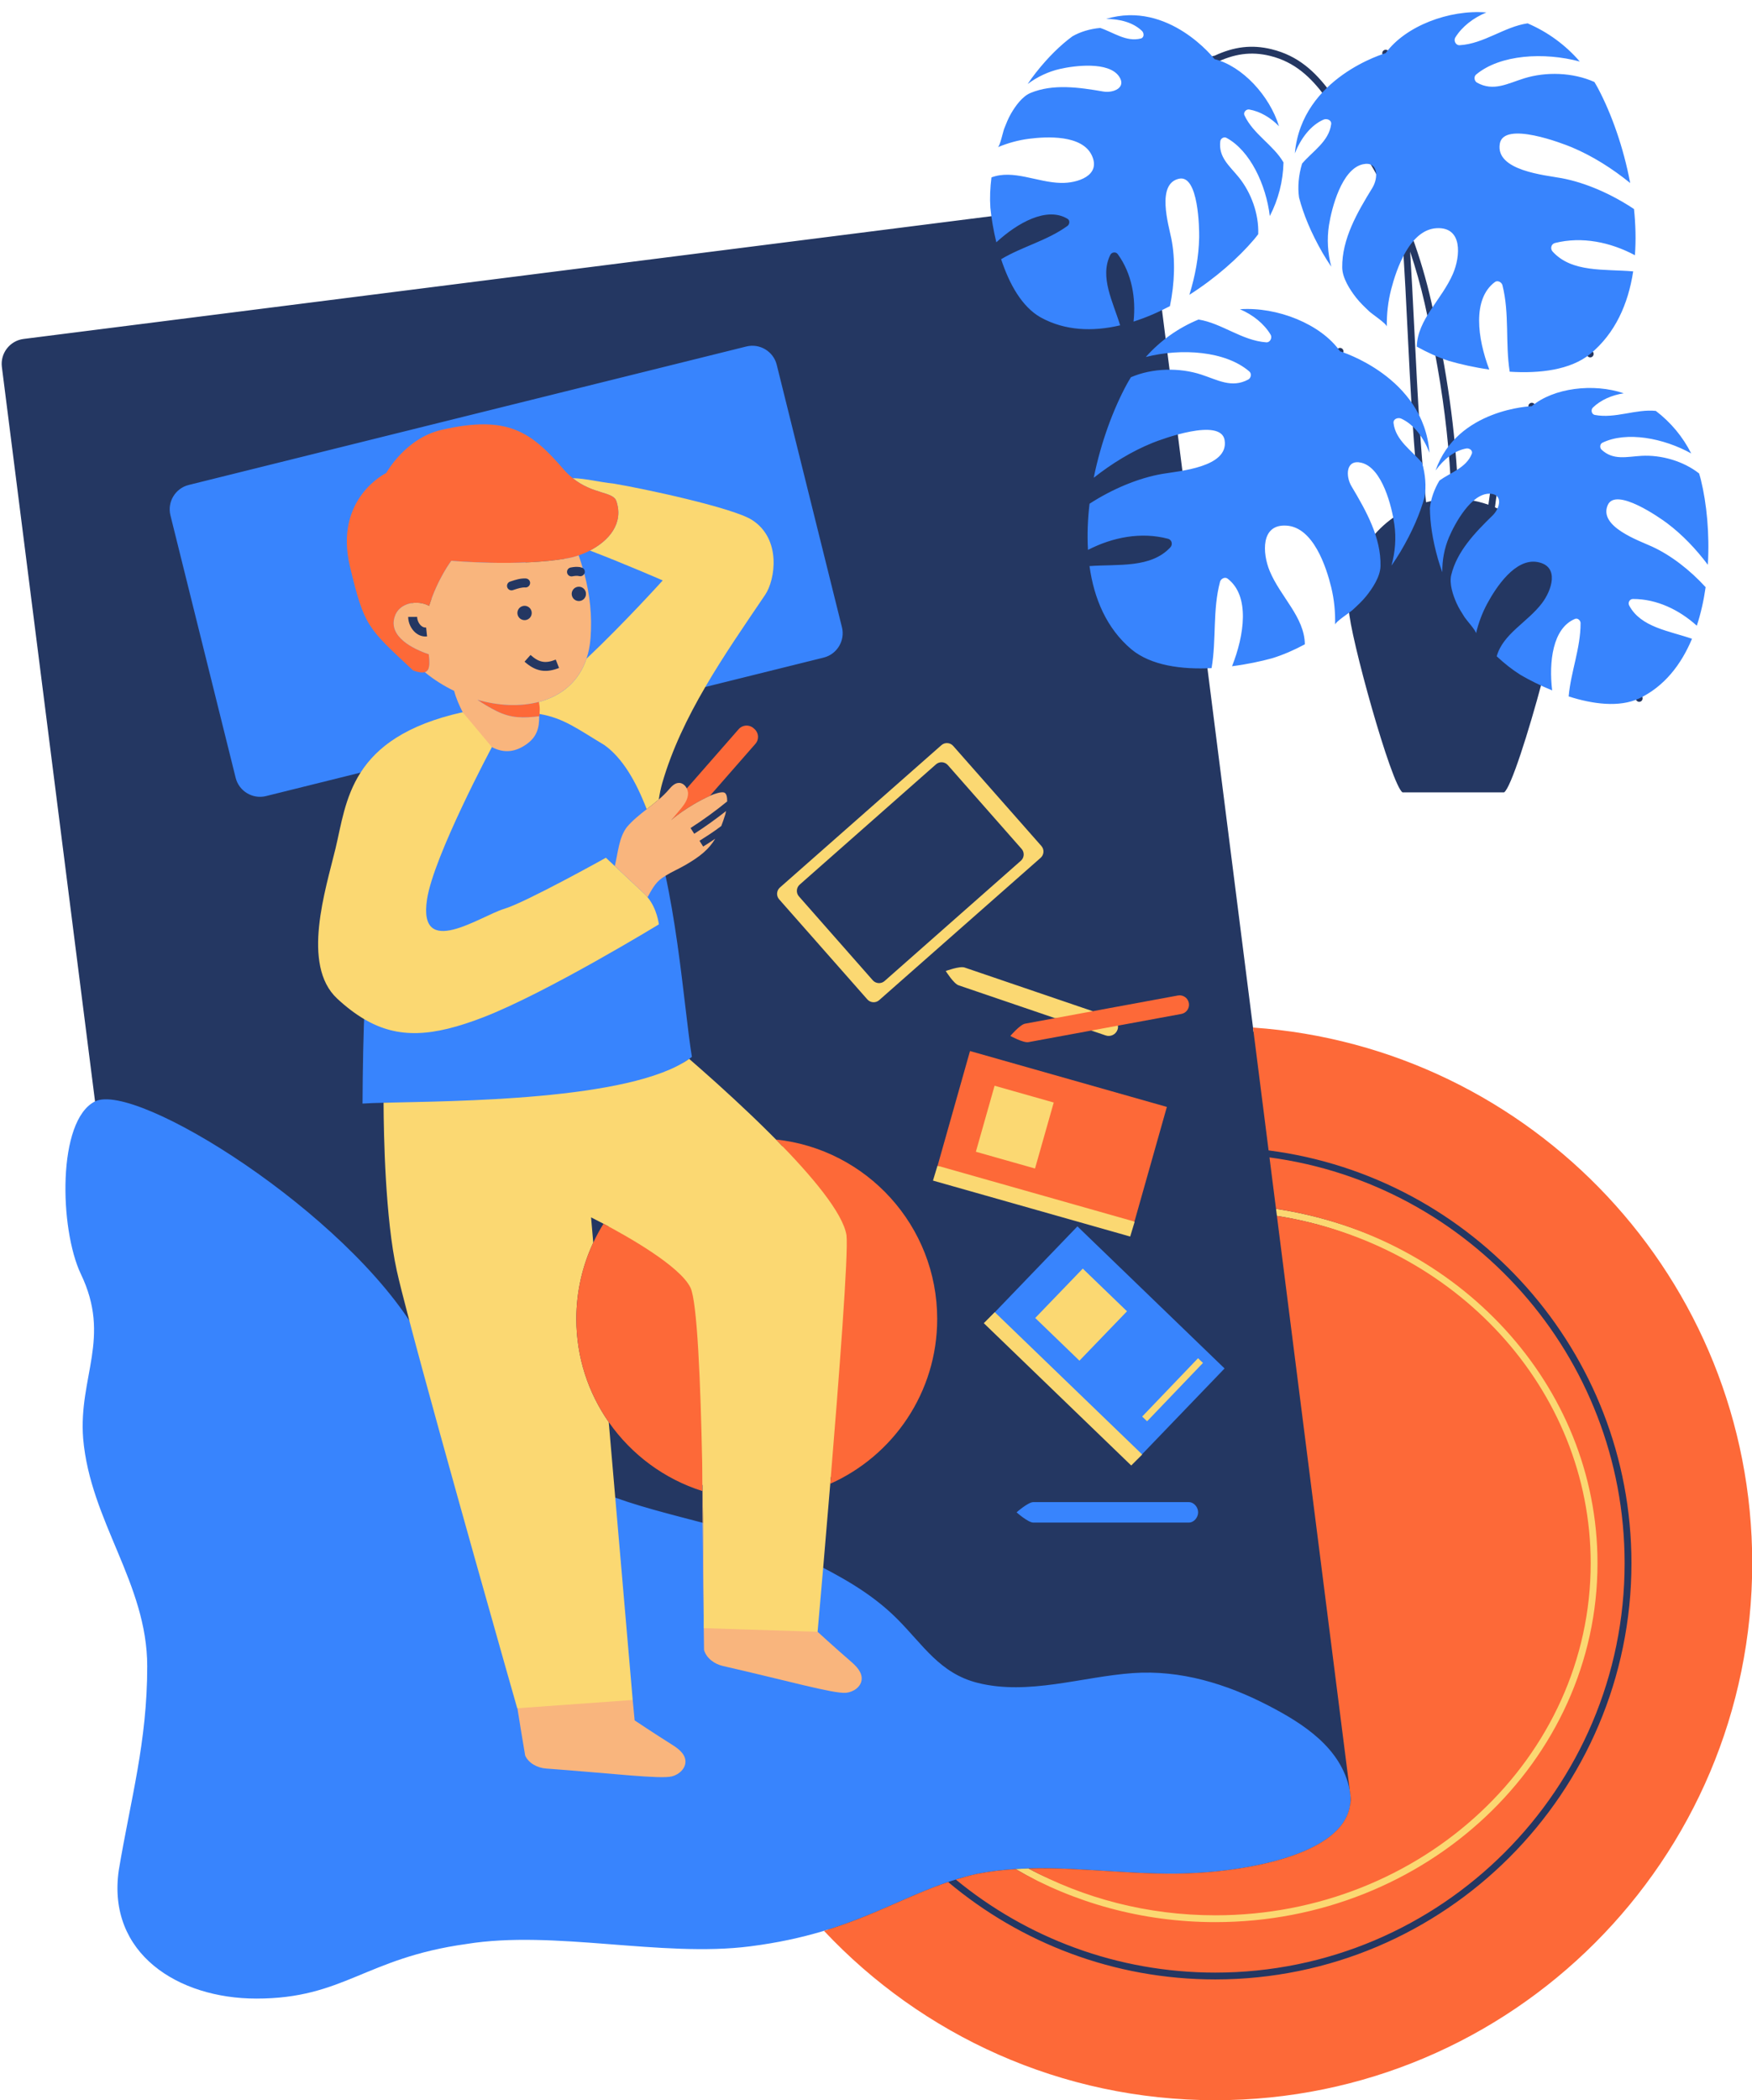 <?xml version="1.0" encoding="UTF-8"?><svg xmlns="http://www.w3.org/2000/svg" xmlns:xlink="http://www.w3.org/1999/xlink" height="502.9" preserveAspectRatio="xMidYMid meet" version="1.0" viewBox="-0.4 -2.9 419.6 502.9" width="419.6" zoomAndPan="magnify"><g id="change1_1"><path d="M383.796,284.212c-22.07-23.556-51.886-37.772-83.973-40.048l-11.171-88.044 c0.139-0.004,0.242-0.008,0.257-0.008c0.397-2.673,0.495-5.432,0.59-8.108c0.137-3.9,0.279-7.932,1.331-11.868 c0.254-0.958,1.198-1.68,2.197-1.68c0.43,0,0.837,0.136,1.177,0.395c6.438,4.899,3.728,15.565,1.985,20.554 c3.322-0.508,6.043-1.163,7.809-1.648c2.301-0.711,4.681-1.708,7.083-2.968c-0.253-3.527-2.287-6.59-4.434-9.823 c-1.419-2.136-2.886-4.345-3.896-6.792c-1.296-3.134-1.832-7.448-0.111-10.021c0.675-1.011,2.016-2.215,4.566-2.215 c0.211,0,0.428,0.008,0.653,0.025c6.88,0.512,10.186,9.97,11.544,15.563c0.534,2.206,0.846,4.478,0.932,6.779 c0.4-0.307,0.874-0.657,1.431-1.061l0.906-0.662c0.006,0.133,0.005,0.269,0.013,0.401c-0.016-0.001-0.03-0.001-0.046-0.002 c0.185,6.132,10.201,42.228,12.871,43.862h24.301c1.617-0.99,5.929-14.621,9.119-26.58l0.159,0.074 c0.386,0.179,0.748,0.344,1.095,0.499c-0.107-1.516-0.151-3.524,0.054-5.631c0.515-2.066,0.972-4.001,1.348-5.72 c0.954-2.236,2.473-4.138,4.853-5.12c0.219-0.09,0.449-0.136,0.684-0.136c1.074,0,2.02,0.967,2.023,2.071 c0.008,3.505-0.76,6.88-1.503,10.144c-0.499,2.192-1.013,4.451-1.273,6.703c3.337,1.004,6.391,1.513,9.086,1.513 c2.112,0,4.003-0.318,5.618-0.945l0.138-0.053c0.06,0.29,0.116,0.57,0.164,0.826c0.074,0.393,0.416,0.667,0.802,0.667 c0.053,0,0.101-0.005,0.151-0.013c0.443-0.084,0.736-0.512,0.652-0.954c-0.073-0.394-0.161-0.826-0.261-1.294 c4.581-2.479,8.199-6.584,10.757-12.236c-0.805-0.255-1.629-0.497-2.435-0.732c-4.78-1.4-9.723-2.848-12.128-7.353 c-0.346-0.647-0.327-1.439,0.049-2.067c0.368-0.615,1.018-0.982,1.749-0.982c5.075,0,10.268,1.997,14.767,5.654 c0.662-2.259,1.185-4.656,1.558-7.151c-3.71-3.992-8.028-7.229-12.202-9.143c-0.351-0.161-0.787-0.347-1.28-0.557 c-3.198-1.362-8.552-3.641-9.91-7.08c-0.47-1.19-0.437-2.408,0.1-3.621c0.395-0.891,1.287-1.953,3.297-1.953 c4.51,0,12.074,5.646,12.394,5.886c2.919,2.192,5.704,4.887,8.303,8.033c0.13-6.017-0.485-12.212-1.746-17.359 c-0.091-0.38-0.202-0.752-0.313-1.125l-0.015-0.046c-3.197-2.409-7.603-3.84-11.855-3.84c-0.331,0-0.66,0.009-0.986,0.027 c-0.638,0.035-1.265,0.096-1.881,0.155c-0.914,0.088-1.86,0.18-2.776,0.18c-1.613,0-3.719-0.238-5.691-2.093 c-0.477-0.448-0.699-1.123-0.595-1.805c0.1-0.65,0.494-1.2,1.054-1.471c2.056-0.997,4.517-1.502,7.313-1.502 c3.786,0,7.98,0.937,11.889,2.62c-1.717-2.611-3.872-4.949-6.348-6.872c-0.32-0.025-0.653-0.038-0.994-0.038 c-1.682,0-3.376,0.295-5.169,0.607c-1.824,0.318-3.711,0.646-5.619,0.646c-0.939,0-1.803-0.078-2.642-0.237 c-0.709-0.136-1.261-0.646-1.478-1.367c-0.225-0.748-0.027-1.565,0.505-2.084c1.132-1.102,2.542-2.003,4.134-2.659 c-1.335-0.215-2.722-0.326-4.12-0.326c-4.91,0-9.502,1.317-12.624,3.61c-0.258-0.315-0.51-0.595-0.755-0.835 c-0.322-0.316-0.84-0.308-1.154,0.013c-0.315,0.322-0.31,0.839,0.013,1.155c0.13,0.127,0.263,0.269,0.396,0.419l-0.541,0.049 c-2.529,0.232-11.235,1.466-17.081,7.608l-0.61,0.642c-0.667-7.18-1.673-14.328-3.063-21.8l0.56,0.208 c0.481,0.179,0.963,0.358,1.417,0.506c1.784,0.518,4.498,1.211,7.816,1.765c-1.674-5.011-4.236-15.713,2.272-20.527 c0.335-0.246,0.733-0.376,1.152-0.376c0.991,0,1.959,0.75,2.202,1.708c0.999,3.952,1.084,7.987,1.166,11.888 c0.057,2.677,0.115,5.437,0.476,8.116c0.859,0.042,1.705,0.064,2.522,0.064c6.324,0,11.252-1.239,14.647-3.683l0.137-0.098 c0.122,0.262,0.24,0.518,0.354,0.765c0.139,0.301,0.434,0.478,0.742,0.478c0.116,0,0.231-0.024,0.342-0.075 c0.41-0.188,0.59-0.673,0.4-1.083c-0.155-0.337-0.34-0.732-0.548-1.171c4.626-4.165,7.635-9.991,8.938-17.353 c-1.044-0.068-2.112-0.111-3.155-0.152c-5.782-0.231-11.763-0.471-15.719-4.843c-0.536-0.59-0.728-1.43-0.497-2.192 c0.226-0.746,0.813-1.305,1.57-1.495c1.867-0.468,3.821-0.705,5.807-0.705c4.157,0,8.507,1.042,12.667,3.024 c0.128-2.861,0.041-5.849-0.258-8.907c-5.368-3.507-11.229-5.978-16.554-6.973c-0.446-0.083-0.997-0.171-1.621-0.27 c-3.982-0.633-10.648-1.692-13.118-5.147c-0.843-1.178-1.14-2.526-0.883-4.006c0.257-1.484,1.376-3.252,5.252-3.252 c5.321,0,13.087,3.251,13.415,3.39c4.037,1.703,8.07,4.054,12.019,7.004c-1.556-7.019-4.06-14.06-7.019-19.667 c-0.219-0.424-0.46-0.832-0.701-1.239l-0.029-0.05c-2.637-1.128-5.693-1.723-8.863-1.723c-2.396,0-4.795,0.351-6.938,1.015 c-0.717,0.221-1.415,0.469-2.1,0.712c-1.963,0.696-3.817,1.354-5.815,1.354c-1.476,0-2.845-0.364-4.187-1.115 c-0.617-0.346-1.026-0.999-1.096-1.747c-0.066-0.708,0.201-1.389,0.716-1.819c3.584-2.998,9.135-4.649,15.63-4.649 c2.276,0,4.604,0.208,6.871,0.608c-2.805-2.673-6.089-4.865-9.648-6.427c-2.341,0.384-4.565,1.37-6.915,2.412 c-2.884,1.278-5.864,2.6-9.188,2.79l-0.112,0.003c-0.758,0-1.441-0.415-1.829-1.109c-0.407-0.73-0.401-1.601,0.014-2.273 c1.055-1.708,2.558-3.239,4.38-4.489c-7.364,0.472-14.854,3.859-18.767,8.575c-0.383-0.206-0.762-0.396-1.132-0.553 c-0.412-0.175-0.894,0.019-1.07,0.435c-0.177,0.415,0.019,0.895,0.433,1.07c0.163,0.069,0.329,0.15,0.495,0.229l-0.619,0.213 c-2.249,0.773-8.008,3.083-12.896,7.8l-0.083,0.081c-3.474-4.606-7.488-8.459-13.911-10.022c-4.677-1.14-8.961-0.643-13.691,1.577 c-0.022,0.001-0.044-0.007-0.067-0.004c-0.381,0.059-0.839,0.266-1.363,0.606c-2.141-2.393-9.088-9.246-18.389-9.321 c1.246,0.519,2.328,1.211,3.2,2.064c0.558,0.549,0.797,1.421,0.595,2.17c-0.179,0.663-0.667,1.141-1.339,1.313 c-0.589,0.15-1.199,0.227-1.816,0.227c-2.126,0-4.05-0.874-5.91-1.719c-0.815-0.37-1.589-0.721-2.355-0.99 c-2.185,0.215-4.362,0.88-6.015,1.839c-2.535,1.877-5.045,4.3-7.479,7.219c1.199-0.524,2.437-0.934,3.707-1.227 c0.829-0.191,3.781-0.813,6.968-0.813c4.115,0,6.896,1.011,8.267,3.003c1.064,1.543,0.725,2.722,0.428,3.287 c-0.629,1.198-2.253,1.971-4.137,1.971c-0.364,0-0.724-0.03-1.069-0.089c-3.038-0.525-6.267-1.038-9.416-1.038 c-2.86,0-5.293,0.429-7.435,1.312c-1.36,0.561-2.817,2.133-4.215,4.547c-0.603,1.041-1.069,2.22-1.558,3.453 c-0.059,0.146-0.198,0.668-0.32,1.13c-0.12,0.45-0.229,0.848-0.33,1.201c1.788-0.595,3.619-1.017,5.468-1.26 c1.713-0.223,3.36-0.335,4.898-0.335c5.93,0,9.708,1.632,11.232,4.851c1.063,2.249,0.568,3.853-0.034,4.802 c-1.516,2.393-5.242,3.243-7.974,3.243l-0.308-0.004c-2.28-0.055-4.503-0.549-6.653-1.026c-2.161-0.48-4.202-0.934-6.184-0.934 c-1.038,0-1.979,0.126-2.859,0.385c-0.256,2.267-0.317,4.431-0.184,6.418c0.063,0.629,0.143,1.297,0.237,1.987l0.001,0.011 L5.244,78.263c-3.273,0.415-5.612,3.434-5.196,6.707l22.45,176.943c-8,4.627-7.706,29.106-2.648,39.784 c4.718,9.802,3.375,17.139,1.954,24.906c-0.843,4.604-1.714,9.365-1.292,14.849c0.79,9.222,4.26,17.494,7.616,25.494 c3.802,9.063,7.733,18.437,7.733,29.152c0,13.367-2.131,24.279-4.387,35.833c-0.827,4.233-1.681,8.612-2.444,13.184 c-1.054,7.385,0.724,13.981,5.143,19.075c5.688,6.558,15.718,10.473,26.83,10.473c10.981,0,17.421-2.667,24.877-5.755 c6.463-2.676,13.789-5.71,25.258-7.303c4.177-0.678,8.793-1.007,14.11-1.007c6.947,0,14.245,0.567,21.301,1.116 c7.001,0.544,14.24,1.107,21.074,1.107c4.262,0,8.013-0.214,11.466-0.654c6.223-0.793,11.969-1.999,17.566-3.686l0.593-0.18 l0.424,0.452C222.057,484.708,255.084,499,290.667,499c70.352,0,127.587-57.234,127.587-127.584 C418.254,338.898,406.016,307.928,383.796,284.212z M281.551,100.142c2.759-0.737,5.098-1.115,6.942-1.115 c4.019,0,5.149,1.809,5.39,3.326c1.004,6.307-7.977,7.922-10.928,8.453l-0.05,0.009L281.551,100.142z M299.037,88.853 c-1.314,0.711-2.647,1.057-4.077,1.057c-2.047,0-3.931-0.698-5.926-1.438c-0.68-0.252-1.373-0.509-2.085-0.74 c-2.147-0.697-4.604-1.069-7.11-1.084l-0.76-5.983l0.018-0.002c1.429-0.156,2.87-0.235,4.285-0.235 c6.727,0,12.439,1.728,16.083,4.864c0.51,0.438,0.77,1.122,0.694,1.831C300.079,87.867,299.66,88.514,299.037,88.853z M321.908,108.302c0.56-0.985,1.539-1.528,2.759-1.528c0.376,0,0.78,0.051,1.202,0.152c2.406,0.577,4.185,2.65,5.484,5.105 c0.934,2.857,1.85,5.69,2.691,8.506c-2.221,1.444-4.194,3.234-5.854,5.289l-0.195-0.583c-1.307-3.906-3.469-7.668-5.571-11.187 C321.49,112.493,320.93,110.025,321.908,108.302z M340.819,69.812c0.33,1.456,0.63,2.874,0.935,4.296 c-1.085,1.991-1.659,3.712-1.805,5.412c1.043,0.563,2.125,1.082,3.22,1.568c2,10.537,3.259,20.407,3.841,30.595 c-0.676,0.387-1.325,0.763-1.913,1.171c-0.747,1.277-1.312,2.657-1.671,4.024c-0.772,0.132-1.536,0.287-2.283,0.488 c-0.638-5.929-1.118-11.907-1.521-17.939l0.046,0.065c-0.016-0.043-0.034-0.084-0.05-0.127c-0.487-7.307-0.856-14.693-1.227-22.183 c-0.183-3.74-0.367-7.486-0.57-11.234c-0.153-2.861-0.326-5.722-0.493-8.583C338.667,61.37,339.844,65.51,340.819,69.812z M358.643,115.054c1.082,0.898,1.278,2.511,0.511,4.21l-0.016,0.035c-0.491-0.254-0.989-0.497-1.499-0.719 c0.154-1.241,0.333-2.557,0.539-3.912L358.643,115.054z M338.61,107.653l-1.432-1.423c-2.178-2.143-4.431-4.358-4.824-7.703 c-0.068-0.584,0.102-1.138,0.478-1.56c0.423-0.476,1.068-0.748,1.771-0.748c0.354,0,0.7,0.073,1.005,0.211 c0.779,0.356,1.544,0.841,2.283,1.443C338.103,101.13,338.339,104.39,338.61,107.653z M356.576,114.326 c-0.191,1.252-0.361,2.472-0.508,3.631c-1.554-0.554-3.182-0.948-4.858-1.187l0.649-0.553c1.482-1.262,2.975-1.902,4.434-1.902 L356.576,114.326z M350.631,103.499c0.114-0.02,0.232-0.029,0.352-0.029c0.733,0,1.461,0.373,1.854,0.949 c0.347,0.509,0.412,1.137,0.182,1.724c-0.845,2.142-2.554,3.436-3.948,4.323l-0.467,0.297c-0.131-2.151-0.298-4.288-0.49-6.422 C348.965,103.928,349.809,103.641,350.631,103.499z M348.51,63.023c-1.047,2.437-2.547,4.63-3.997,6.751 c-0.335,0.49-0.669,0.979-0.996,1.467l-0.541,0.81c-0.19-0.869-0.365-1.719-0.565-2.6c-1.244-5.491-2.807-10.73-4.637-15.739 c1.746-1.837,3.691-2.842,5.797-2.969c0.184-0.011,0.363-0.017,0.537-0.017c2.604,0,3.957,1.223,4.633,2.249 C350.448,55.568,349.855,59.89,348.51,63.023z M303.739,10.472c6.001,1.46,9.812,5.177,13.146,9.628 c-2.191,2.402-3.824,5.042-4.869,7.899c1.238-1.423,2.646-2.503,4.167-3.173c0.294-0.129,0.63-0.197,0.97-0.197 c0.701,0,1.37,0.286,1.789,0.765c0.376,0.43,0.539,0.991,0.46,1.576c-0.438,3.336-2.72,5.519-4.926,7.629 c-0.769,0.736-1.498,1.434-2.135,2.165c-0.731,2.496-0.964,5.19-0.639,7.436c0.986,3.772,2.649,7.785,4.946,11.943 c-0.106-1.764-0.024-3.519,0.246-5.252c0.224-1.425,2.369-13.966,8.875-15.428c0.39-0.088,0.766-0.132,1.117-0.132 c0.121,0,0.232,0.023,0.349,0.034c0.968,1.598,1.902,3.229,2.791,4.903c-0.168,0.828-0.469,1.653-0.912,2.373 c-3.755,6.089-7.119,12.084-7.057,18.483c0.015,1.755,1.097,4.055,3.131,6.651c0.874,1.115,1.949,2.134,2.989,3.12l0.092,0.086 c0.14,0.132,0.623,0.494,1.09,0.843c0.555,0.415,1.026,0.773,1.424,1.087c0.117-2.297,0.461-4.564,1.026-6.767 c0.561-2.175,1.545-5.373,3.051-8.255l0.774-1.481c0.189,3.209,0.383,6.418,0.556,9.629c0.201,3.746,0.386,7.489,0.568,11.228 c0.296,5.988,0.599,12.018,0.972,18.065l-0.938-1.335c-5.138-7.308-13.417-10.705-15.832-11.572l-0.535-0.25 c0.137-0.082,0.259-0.141,0.363-0.174c0.43-0.137,0.666-0.598,0.527-1.026c-0.136-0.431-0.595-0.665-1.027-0.528 c-0.299,0.096-0.682,0.322-1.125,0.645c-3.849-4.844-11.306-8.35-18.716-8.92c1.804,1.274,3.285,2.826,4.317,4.551 c0.402,0.673,0.398,1.54-0.011,2.261c-0.39,0.687-1.07,1.097-1.821,1.097l-0.145-0.005c-3.318-0.236-6.282-1.599-9.148-2.917 c-2.335-1.074-4.545-2.091-6.88-2.508c-2.616,1.105-5.1,2.558-7.387,4.319l-0.465,0.358l-1.144-9.012 c0.382-0.187,0.765-0.374,1.144-0.569c1.06-5.337,1.151-10.733,0.255-15.245c-0.076-0.379-0.182-0.842-0.301-1.366 c-0.772-3.389-2.064-9.062-0.074-12.176c0.689-1.078,1.696-1.765,2.992-2.04c0.238-0.051,0.477-0.077,0.708-0.077 c0.873,0,1.658,0.349,2.333,1.036c3.071,3.125,2.992,12.946,2.973,14.056c-0.064,3.653-0.616,7.489-1.642,11.436 c4.95-3.422,9.608-7.554,13.04-11.597c0.259-0.299,0.498-0.611,0.738-0.924l0.018-0.023c0.084-4.324-1.601-9.137-4.439-12.637 c-0.402-0.497-0.819-0.97-1.229-1.434c-1.905-2.163-3.875-4.398-3.414-7.983c0.128-0.991,1.024-1.767,2.042-1.767 c0.309,0,0.613,0.076,0.882,0.221c5.397,2.897,8.895,9.759,10.349,16.217c1.112-2.927,1.743-6.046,1.848-9.179 c-1.041-1.705-2.517-3.142-4.074-4.659c-1.943-1.893-3.954-3.85-5.173-6.45c-0.277-0.59-0.228-1.282,0.133-1.851 c0.389-0.612,1.064-0.992,1.765-0.992c0.108,0,0.218,0.009,0.328,0.028c1.558,0.272,3.116,0.887,4.581,1.794 c-2.655-5.282-7.354-9.858-12.122-11.538l-0.947-0.333C295.116,9.945,299.24,9.379,303.739,10.472z" fill="#243762"/></g><g id="change2_1"><path d="M322.86,425.752c2.842,15.345-25.434,19.222-36.23,19.791c-18.188,1.136-35.42-3.158-53.037,0.252 c-17.618,3.978-27.616,13.957-54.377,17.366c-21.229,2.705-46.889-3.979-67.918-0.567c-24.317,3.378-29.305,13.07-50.295,13.07 c-18.754,0-35.803-10.797-32.963-30.689c2.842-17.049,6.82-30.689,6.82-48.875c0-19.894-13.641-34.669-15.346-54.562 c-1.138-14.776,6.819-24.061-0.566-39.406c-5.115-10.799-5.685-36.751,3.412-41.297c9.78-4.887,60.307,26.662,77.289,55.695 c10.229,18.188,25.006,30.122,44.328,38.078c15.916,6.252,33.53,7.957,48.877,15.913c7.957,3.979,15.346,7.958,21.598,14.209 c6.252,6.252,10.23,13.071,19.322,15.345c12.166,3.042,25.018-1.497,37.166-2.349c11.377-0.798,22.334,2.56,32.346,7.732 C311.765,409.841,320.842,415.65,322.86,425.752z M316.586,25.742c0.754-0.331,1.963,0.075,1.825,1.098 c-0.547,4.162-4.481,6.495-6.967,9.435c-0.828,2.717-1.094,5.634-0.723,8.125c1.037,3.987,2.838,8.387,5.627,13.247 c0.641,1.113,1.35,2.219,2.09,3.318c-0.848-3.217-1.074-6.597-0.555-9.92c0.646-4.121,3.057-13.473,8.106-14.607 c3.717-0.837,3.785,3.223,2.273,5.677c-3.652,5.924-7.271,12.223-7.205,19.017c0.021,2.529,1.842,5.343,3.344,7.26 c0.945,1.206,2.07,2.264,3.18,3.315c0.601,0.569,4.15,2.948,4.162,3.591c-0.053-3.02,0.3-6.04,1.035-8.903 c1.275-4.953,4.486-14.269,10.851-14.651c6.342-0.381,5.739,6.745,3.961,10.887c-2.666,6.208-8.5,10.919-8.675,17.466 c2.525,1.408,5.123,2.587,7.765,3.443c2.717,0.788,6.045,1.542,9.6,2.05c-2.844-7.475-4.108-16.922,1.359-20.966 c0.658-0.483,1.615,0.071,1.793,0.771c1.723,6.815,0.649,13.852,1.74,20.711c7.159,0.462,14.524-0.402,19.274-4.242 c5.978-4.915,9.107-11.966,10.295-19.781c-6.882-0.596-14.684,0.348-19.298-4.753c-0.619-0.681-0.35-1.812,0.576-2.044 c6.484-1.625,13.291-0.188,19.141,2.927c0.261-3.617,0.168-7.342-0.221-11.059c-5.434-3.617-11.613-6.316-17.316-7.383 c-3.959-0.741-15.946-1.782-14.821-8.27c0.953-5.506,15.108-0.033,17.293,0.889c4.985,2.103,9.664,5.083,13.93,8.534 c-1.598-8.521-4.484-16.573-7.652-22.576c-0.286-0.555-0.608-1.082-0.922-1.617c-5.153-2.309-11.584-2.492-16.793-0.878 c-3.979,1.229-7.369,3.243-11.317,1.034c-0.654-0.367-0.826-1.426-0.228-1.927c5.771-4.828,16.297-5.414,24.838-3.126 c-3.385-3.93-7.641-7.062-12.494-9.142c-5.573,0.798-10.448,4.9-16.29,5.235c-0.937,0.051-1.479-1.117-1.023-1.855 c1.617-2.619,4.348-4.719,7.434-5.983c-8.928-0.743-19.444,3.276-24.119,9.742c0,0-20.122,5.752-21.745,23.988 C311.157,30.204,313.506,27.098,316.586,25.742z M238.22,55.119c5.032-4.64,12.131-8.658,17.088-5.599 c0.594,0.367,0.459,1.305-0.041,1.668c-4.867,3.54-10.797,4.928-15.898,7.981c1.916,5.833,4.947,11.408,9.512,13.959 c5.808,3.182,12.406,3.422,18.992,1.874c-1.718-5.653-4.956-11.552-2.374-16.841c0.347-0.707,1.33-0.854,1.812-0.192 c3.356,4.632,4.381,10.5,3.771,16.137c2.957-0.945,5.887-2.205,8.713-3.698c1.144-5.468,1.318-11.238,0.351-16.106 c-0.674-3.382-3.666-13.237,1.846-14.409c4.678-0.998,4.84,11.991,4.805,14.02c-0.082,4.63-0.957,9.296-2.344,13.783 c6.262-3.983,11.738-8.842,15.498-13.271c0.349-0.402,0.664-0.828,0.99-1.249c0.191-4.83-1.713-9.995-4.652-13.62 c-2.244-2.769-4.922-4.82-4.428-8.66c0.082-0.638,0.867-1.11,1.459-0.793c5.67,3.044,9.49,11.219,10.396,18.732 c2.041-3.94,3.176-8.321,3.28-12.837c-2.412-4.175-7.225-6.739-9.35-11.273c-0.342-0.727,0.414-1.53,1.148-1.403 c2.594,0.452,5.131,1.95,7.118,3.999c-2.252-7.33-8.799-14.403-15.424-16.055c0,0-10.982-14.152-25.982-9.632 c3.33-0.004,6.545,0.873,8.605,2.887c0.502,0.494,0.563,1.583-0.291,1.802c-3.482,0.891-6.588-1.49-9.713-2.528 c-2.424,0.207-4.826,0.926-6.687,2.018c-2.836,2.093-5.758,4.923-8.729,8.688c-0.685,0.862-1.334,1.778-1.974,2.717 c2.285-1.698,4.898-2.954,7.705-3.601c3.479-0.801,11.679-1.864,14.187,1.783c1.852,2.687-1.354,4.034-3.785,3.616 c-5.869-1.015-12.022-1.882-17.402,0.335c-2,0.825-3.653,3.165-4.698,4.97c-0.656,1.133-1.14,2.367-1.621,3.583 c-0.263,0.657-1.019,4.234-1.525,4.448c2.381-1.003,4.894-1.686,7.4-2.015c4.342-0.564,12.764-0.979,15.098,3.951 c2.322,4.915-3.531,6.706-7.387,6.614c-5.783-0.14-11.381-3.272-16.638-1.324c-0.313,2.454-0.422,4.895-0.262,7.265 C237.028,49.248,237.491,52.136,238.22,55.119z M398.832,122.358c3.703,2.78,6.97,6.225,9.793,9.977 c0.443-7.404-0.28-14.691-1.663-20.333c-0.123-0.52-0.283-1.024-0.433-1.535c-3.803-2.985-9.102-4.473-13.764-4.217 c-3.558,0.196-6.789,1.164-9.609-1.488c-0.469-0.44-0.393-1.355,0.211-1.647c5.793-2.81,14.656-1.111,21.271,2.561 c-1.994-3.965-4.879-7.45-8.476-10.185c-4.795-0.494-9.694,1.902-14.614,0.966c-0.785-0.15-0.996-1.233-0.464-1.753 c1.888-1.838,4.591-3.015,7.414-3.424c-7.262-2.473-16.825-1.316-22.049,3.082c0,0-17.901,0.599-23.035,15.403 c1.951-2.701,4.543-4.791,7.384-5.279c0.692-0.118,1.612,0.469,1.288,1.291c-1.317,3.342-5.069,4.463-7.741,6.386 c-1.254,2.084-2.082,4.452-2.287,6.599c0.033,3.523,0.613,7.551,1.922,12.166c0.299,1.058,0.658,2.121,1.045,3.189 c-0.035-2.848,0.479-5.701,1.6-8.353c1.392-3.287,5.334-10.553,9.763-10.447c3.262,0.076,2.475,3.462,0.711,5.186 c-4.265,4.16-8.574,8.64-9.933,14.295c-0.504,2.105,0.423,4.817,1.271,6.722c0.535,1.195,1.252,2.31,1.955,3.415 c0.379,0.596,2.834,3.308,2.709,3.843c0.584-2.516,1.502-4.951,2.707-7.177c2.086-3.849,6.688-10.914,12.053-9.912 c5.344,0.999,3.363,6.791,1.027,9.859c-3.504,4.603-9.324,7.304-10.828,12.702c1.803,1.693,3.717,3.211,5.731,4.472 c2.091,1.218,4.701,2.536,7.546,3.695c-0.81-6.799,0.098-14.903,5.481-17.126c0.646-0.266,1.324,0.394,1.326,1.013 c0.014,6.018-2.336,11.635-2.854,17.557c5.851,1.87,12.144,2.682,16.886,0.479c5.979-2.838,10.045-8.043,12.653-14.287 c-5.59-1.924-12.262-2.759-15.034-7.95c-0.371-0.694,0.086-1.578,0.903-1.578c5.722-0.004,11.076,2.604,15.283,6.402 c0.969-2.949,1.664-6.062,2.111-9.227c-3.761-4.13-8.33-7.656-12.843-9.725c-3.135-1.437-12.87-4.792-10.594-9.943 C386.594,113.656,397.212,121.14,398.832,122.358z M335.191,97.34c3.06,1.398,5.365,4.535,6.758,8.171 c-1.366-18.259-21.41-24.288-21.41-24.288c-4.584-6.531-15.044-10.697-23.981-10.076c3.069,1.305,5.77,3.444,7.35,6.085 c0.445,0.745-0.112,1.905-1.047,1.842c-5.838-0.415-10.655-4.585-16.219-5.462c-4.879,2.013-9.181,5.088-12.621,8.97 c8.572-2.17,19.092-1.438,24.793,3.469c0.594,0.51,0.408,1.565-0.252,1.924c-3.979,2.152-7.342,0.093-11.304-1.193 c-5.186-1.684-11.616-1.589-16.803,0.646c-0.319,0.53-0.651,1.054-0.944,1.604c-3.25,5.958-6.248,13.97-7.964,22.468 c4.313-3.391,9.029-6.306,14.043-8.339c2.196-0.891,16.431-6.168,17.306-0.648c1.035,6.501-10.967,7.376-14.937,8.063 c-5.717,0.987-11.934,3.601-17.416,7.143c-0.438,3.712-0.584,7.434-0.375,11.055c5.894-3.033,12.724-4.377,19.179-2.662 c0.926,0.244,1.178,1.381,0.551,2.051c-4.684,5.035-12.473,3.986-19.364,4.488c1.081,7.832,4.114,14.926,10.021,19.921 c4.696,3.905,12.051,4.872,19.213,4.51c1.187-6.843,0.215-13.894,2.03-20.687c0.185-0.697,1.153-1.238,1.802-0.745 c5.414,4.12,4.015,13.548,1.069,20.982c3.562-0.459,6.898-1.167,9.626-1.917c2.652-0.82,5.27-1.963,7.813-3.336 c-0.086-6.548-5.85-11.339-8.432-17.584c-1.722-4.166-2.226-11.301,4.11-10.832c6.357,0.474,9.439,9.831,10.646,14.801 c0.695,2.875,1.004,5.898,0.912,8.917c0.02-0.643,3.604-2.973,4.209-3.532c1.125-1.038,2.268-2.081,3.227-3.273 c1.529-1.896,3.384-4.683,3.445-7.211c0.161-6.793-3.371-13.141-6.941-19.116c-1.478-2.475-1.353-6.534,2.353-5.646 c5.033,1.207,7.313,10.591,7.901,14.721c0.478,3.329,0.202,6.708-0.688,9.912c0.754-1.091,1.479-2.185,2.135-3.29 c2.856-4.82,4.717-9.195,5.81-13.167c0.408-2.485,0.184-5.407-0.609-8.134c-2.445-2.973-6.346-5.362-6.836-9.53 C333.228,97.386,334.441,96.998,335.191,97.34z M257.64,290.755l-20.907,21.738l1.746,1.688l33.497,32.337l20.905-21.738 L257.64,290.755z M247.071,356.784c-1.242,0-4.002,2.451-4.002,2.451s2.76,2.452,4.002,2.451H284.3c1.24,0,2.246-1.211,2.246-2.451 s-1.006-2.451-2.246-2.451H247.071z M40.417,120.496c-0.796-3.203,1.174-6.473,4.376-7.269l133.56-33.161 c3.202-0.795,6.475,1.174,7.271,4.377l15.618,62.849c0.796,3.203-1.174,6.475-4.376,7.27l-48.971,12.159 c0,0,4.017,17.367,6.593,24.151c7.12,18.744,8.811,47.077,10.817,59.303c-0.549,0.429-1.148,0.84-1.794,1.234 c-3.848,2.352-8.521,16.134-14.852,17.457c-18.196,3.804-44.08-8.02-56.463-7.729c-2.488,0.059-4.464,0.121-5.771,0.217 c0.179-33.788,1.794-66.914,16.318-83.423l-39.433,9.791c-3.202,0.795-6.476-1.175-7.271-4.377L40.417,120.496z M98.547,149.979 c2.945,1.587,5.996,2.295,9.252,2.954c4.451,0.901,8.889,2.466,13.175,3.947c4.225,1.46,8.916,4.592,13.38,2.218 c5.202-2.767,1.437-10.204-3.591-9.165c-0.036-0.015-0.061-0.029-0.104-0.045c-0.614-0.143-1.219-0.351-1.816-0.571 c0.912-0.57,1.68-1.394,2.133-2.42c0.574,0.011,1.139-0.071,1.671-0.256c2.422,0.342,5.021-0.963,5.57-3.749 c0.616-0.422,1.082-1.036,1.361-1.75c0.169-0.367,0.283-0.758,0.333-1.164c0.171-0.819-0.04-1.783-0.439-2.466 c-0.068-0.117-0.154-0.22-0.235-0.327c-0.246-0.342-0.556-0.634-0.931-0.863c-0.104-0.068-0.209-0.133-0.32-0.19 c-0.011-0.006-0.023-0.011-0.035-0.016c-0.146-0.073-0.292-0.146-0.447-0.199c-0.096-0.304,1.255-0.825,1.445-0.894 c0.328-0.114,0.6-0.392,0.688-0.753c0.143-0.576-0.209-1.159-0.785-1.301c-1.021-0.253-3.447-1.287-3.962-1.903 c-2.718-3.252-7.134-1.874-9.515,0.81c-1.707-0.101-3.433,0.611-4.395,2.414c-0.924,1.731-1.558,3.396-1.856,5.185 c-0.1,0.077-0.195,0.161-0.296,0.235c-1.903,1.401-2.748,0.192-4.548-0.74c-5.196-2.689-8.273,1.917-13.208,1.69 C96.109,140.433,94.226,147.651,98.547,149.979z" fill="#3884FD"/></g><g id="change3_1"><path d="M386.127,371.96c0,47.389-44.778,88.29-95.25,88.29c-17.525,0-34.123-7.545-48.055-15.599 c1.028-0.065,2.056-0.111,3.082-0.143c13.188,7.132,28.437,8.991,44.723,8.991c49.57,0,86-35.052,86-81.54 c0-41.777-28.633-77.093-71.211-83.712l-0.214-1.686C348.79,293.121,386.127,329.215,386.127,371.96z M140.063,154.835 c-1.874,5.604-6.128,8.95-11.395,10.339c0.042,0.305-2.159,1.043-2.104,1.341c0.097,0.557,2.315,0.823,2.251,1.549 c5.863,0.994,9.246,3.694,15.536,7.441c4.27,3.053,7.549,8.59,10.125,15.37c0.98-0.765,1.964-1.525,2.903-2.335 c0.212-1.367,0.477-2.706,0.842-3.974c2.317-8.007,6.009-15.622,10.291-22.965c4.432-7.601,9.496-14.912,14.334-22.058 c2.428-3.583,3.981-13.389-3.15-17.947c-4.576-2.928-26.176-7.562-33.277-8.718c-3.01-0.287-6.616-1.228-9.59-1.273 c-0.02,0.001-0.034,0.002-0.054,0.003c4.845,3.907,9.648,3.163,10.434,5.467c1.841,5.425-1.875,9.554-6.318,11.856 c8.226,3.143,17.429,7.153,17.429,7.153S149.354,146.041,140.063,154.835z M115.343,240.692c15.218-5.874,42.052-22.25,42.052-22.25 s-0.389-3.699-2.708-6.498c-0.234-0.284-0.482-0.561-0.759-0.821c-1.479-1.392-4.854-4.551-7.085-6.638 c-1.242-1.162-2.133-1.995-2.133-1.995s-19.246,10.716-24.321,12.222c-5.654,1.676-20.771,12.349-18.507-2.319 c1.603-10.366,15.527-36.396,15.527-36.396l-0.001-0.001l-0.818-5.158l-6.175-3.186l-0.01-0.011 c-13.653,3.035-20.586,8.421-24.453,14.46c-3.816,5.959-4.647,12.553-5.992,18.151c-2.348,9.775-8.289,27.895,0.39,35.96 c2.188,2.034,4.317,3.647,6.454,4.91C94.987,245.958,103.276,245.35,115.343,240.692z M248.833,202.503l-38.68,34.092 c-0.824,0.727-2.095,0.646-2.822-0.179l-21.127-23.97c-0.728-0.825-0.646-2.096,0.178-2.823l38.683-34.089 c0.824-0.727,2.095-0.646,2.822,0.178l21.125,23.969C249.739,200.505,249.657,201.776,248.833,202.503z M244.276,200.38 l-17.68-20.084c-0.728-0.825-1.998-0.905-2.822-0.178l-32.65,28.805c-0.824,0.729-0.906,1.998-0.178,2.824l17.682,20.085 c0.728,0.826,1.997,0.906,2.822,0.179l32.648-28.807C244.923,202.476,245.004,201.206,244.276,200.38z M248.769,279.532l5.67-19.995 l-17.923-5.082l-5.671,19.996L248.769,279.532z M271.356,289.627l-0.059-0.017l-17.796-9.529l-29.378-3.85l-1.078,3.563 l47.234,13.396L271.356,289.627z M258.122,322.916l11.392-11.826l-10.589-10.219l-11.393,11.823L258.122,322.916z M273.155,345.381 l-0.044-0.042l-35.248-34.021l-0.018-0.018l-2.628,2.635l35.311,34.083L273.155,345.381z M287.708,323.458l-1.18-1.129 l-13.379,13.969l1.18,1.129L287.708,323.458z M226.104,229.609c0,0,1.885,3.016,3.06,3.418l23.104,7.874l5.596,0.148l3.445-1.815 l-30.695-10.461C229.44,228.371,226.104,229.609,226.104,229.609z M264.404,245.037c1.174,0.399,2.452-0.226,2.85-1.404 c0.107-0.314,0.137-0.634,0.106-0.944l-4.035-0.518l-2.354,1.696L264.404,245.037z M185.44,269.961c0.001,0,0.002,0,0.002,0 c-0.264-0.268-0.53-0.535-0.797-0.803c-0.034-0.034-0.068-0.068-0.102-0.103c-1.256-1.259-2.531-2.512-3.811-3.747 c-0.024-0.022-0.048-0.046-0.072-0.069c-0.41-0.396-0.82-0.789-1.229-1.18c-0.018-0.017-0.035-0.033-0.052-0.05 c-1.287-1.229-2.571-2.434-3.837-3.606c-0.023-0.021-0.046-0.043-0.069-0.064c-1.259-1.166-2.499-2.299-3.703-3.388 c-0.033-0.029-0.065-0.059-0.097-0.088c-0.359-0.324-0.714-0.644-1.065-0.959c-0.027-0.024-0.054-0.049-0.081-0.073 c0-0.001-0.001-0.001-0.002-0.002c-2.125-1.905-4.112-3.652-5.868-5.176c-14.105,9.998-56.536,10.086-73.195,10.502 c0.036,7.945,0.416,27.701,3.167,40.205c0.539,2.448,1.594,6.621,2.991,11.922c7.703,29.218,25.852,92.862,25.852,92.862 l0.045-0.003l15.496,7.264l12.12-9.24l-5.741-66.541c-4.886-7.001-7.761-15.511-7.761-24.695c0-6.533,1.458-12.723,4.053-18.274 l-0.522-6.05c0,0,1.166,0.571,2.976,1.525c5.797,3.058,18.276,10.097,20.823,15.287c1.631,3.327,2.426,22.851,2.812,41.958 c0.351,17.322,0.365,34.291,0.363,38.554c0,0.664-0.001,1.031-0.001,1.031l0.015,0.001l16.734,7.748l10.53-6.872v-0.002 c0.002-0.021,0.549-6.163,1.336-15.323c0.496-5.769,1.086-12.734,1.697-20.12c2.084-25.229,4.391-55.366,3.885-59.512 C201.49,287.552,194.039,278.672,185.44,269.961z M139.011,312.928c0,23.103,18.729,41.831,41.831,41.831 c23.103,0,41.832-18.729,41.832-41.831s-18.729-41.832-41.832-41.832C157.74,271.096,139.011,289.826,139.011,312.928z" fill="#FBD872"/></g><g id="change4_1"><path d="M286.63,445.543c9.918-0.523,34.563-3.844,36.313-16.273c0.148-0.659,0.194-1.352,0.104-2.058 l-17.631-138.964c42.578,6.619,75.149,41.391,75.149,83.168c0,46.488-40.328,84.308-89.898,84.308 c-16.286,0-31.574-4.083-44.763-11.215C259.32,444.106,272.695,446.413,286.63,445.543z M382.198,371.416 c0,47.389-41.06,85.941-91.531,85.941c-17.525,0-33.913-4.652-47.845-12.706c-3.069,0.195-6.144,0.546-9.229,1.144 c-1.764,0.398-3.448,0.858-5.084,1.364c16.928,13.918,38.584,22.284,62.158,22.284c54.053,0,98.027-43.975,98.027-98.027 c0-49.655-37.111-90.801-85.055-97.168l1.563,12.314C348.79,293.121,382.198,328.671,382.198,371.416z M299.694,243.15l3.732,29.416 c48.949,6.284,86.902,48.217,86.902,98.85c0,54.953-44.709,99.661-99.662,99.661c-24.34,0-46.666-8.776-63.991-23.323 c-9.667,3.263-17.784,8.083-29.732,11.687C220.399,484.403,253.71,500,290.667,500c71.017,0,128.587-57.567,128.587-128.584 C419.254,303.435,366.498,247.784,299.694,243.15z M128.668,165.174c-4.466,1.178-9.65,0.955-14.726-0.504 c1.433,0.974,2.929,1.862,4.499,2.656c3.618,1.833,6.616,1.714,10.291,1.284c0.011-0.001,0.021-0.002,0.032-0.003 c0.02-0.182,0.037-0.362,0.052-0.542c0.063-0.726,0.085-1.423-0.012-1.98C128.749,165.786,128.71,165.479,128.668,165.174z M140.891,128.931c4.443-2.303,8.16-6.431,6.318-11.856c-0.785-2.304-5.589-1.56-10.434-5.467c-0.742-0.599-1.485-1.299-2.215-2.144 c-7.804-9.044-13.451-13.057-29.252-9.421C96.682,102.032,92.1,110.36,92.1,110.36s-12.611,6.076-8.672,22.466 c3.432,14.305,4.162,14.584,15.102,24.805c1.314,0.49,2.206,0.603,2.807,0.422c1.231-0.37,1.218-1.996,0.952-4.287 c-3.818-1.298-9.675-4.204-8.175-8.954c1.024-3.421,5.498-4.157,8.26-2.627v0.001c2.016-6.47,5.316-10.813,5.316-10.813 s16.158,1.472,27.803-0.582c0.864-0.152,1.778-0.391,2.702-0.708C139.097,129.774,140.009,129.389,140.891,128.931z M180.067,171.462c-1.043-0.916-2.631-0.813-3.549,0.229l-12.433,14.201c0.195,0.394-3.732,7.584-3.732,7.584 s3.631-3.224,9.248-5.793l10.92-12.473c0.916-1.042,0.815-2.631-0.229-3.547L180.067,171.462z M271.298,289.61l-47.148-13.372 l7.764-27.466l47.147,13.381L271.298,289.61z M251.966,261.1l-14.165-4.017l-4.481,15.804l14.165,4.016L251.966,261.1z M245.914,246.642l15.057-2.776l6.39-1.178l15.167-2.796c1.221-0.224,2.028-1.396,1.801-2.617c-0.224-1.219-1.394-2.027-2.617-1.803 l-20.401,3.762l-9.041,1.667l-7.168,1.321c-1.221,0.227-3.525,2.936-3.525,2.936S244.698,246.869,245.914,246.642z M164.96,305.417 c-2.547-5.19-15.026-12.229-20.823-15.287c-0.904,1.453-1.724,2.963-2.454,4.524c-2.595,5.552-4.053,11.741-4.053,18.274 c0,9.185,2.875,17.694,7.761,24.695c0.026,0.038,0.054,0.075,0.081,0.113c5.392,7.674,13.21,13.518,22.347,16.402 c-0.013-2.255-0.037-4.51-0.046-6.765C167.385,328.267,166.591,308.744,164.96,305.417z M198.446,352.391 c15.089-6.741,25.61-21.869,25.61-39.463c0-22.312-16.911-40.671-38.614-42.968c0,0-0.001,0-0.002,0 c8.599,8.711,16.049,17.592,16.891,22.919C202.837,297.025,200.53,327.163,198.446,352.391z" fill="#FD6938"/></g><g id="change5_1"><path d="M163.759,418.739c0.119,1.779-1.497,3.29-3.229,3.718c-2.844,0.706-14.227-0.718-30.129-1.876 c-2.06-0.146-4.172-1.245-5.021-3.096c-0.627-3.688-1.249-7.478-1.864-11.344l27.616-1.977l0.465,4.888c0,0,4.569,3.061,8.854,5.75 C161.964,415.748,163.639,416.958,163.759,418.739z M125.9,175.159c-2.721,2.018-5.498,2.418-8.49,0.837c0,0-0.001,0-0.002-0.001 l-6.993-8.344c-0.83-1.654-1.599-3.351-2.049-5.118c-2.492-1.201-4.874-2.697-7.029-4.48c1.231-0.37,1.218-1.996,0.952-4.287 c-3.818-1.298-9.675-4.204-8.175-8.954c1.024-3.421,5.498-4.157,8.26-2.627v0.001c2.016-6.47,5.316-10.813,5.316-10.813 s16.158,1.472,27.803-0.582c0.864-0.152,1.778-0.391,2.702-0.708c0.354,1.019,0.671,2.028,0.965,3.034 c-0.095-0.06-0.194-0.117-0.309-0.146c-1.021-0.253-1.808-0.113-2.564,0.019c-0.59,0.095-0.975,0.66-0.873,1.245 c0.104,0.584,0.66,0.974,1.246,0.87c0.721-0.125,1.123-0.187,1.676-0.049c0.212,0.052,0.423,0.038,0.612-0.031 c0.257-0.089,0.475-0.28,0.602-0.532c1.337,5.038,1.891,10.017,1.476,15.499c-0.14,1.774-0.475,3.381-0.963,4.843 c-1.874,5.604-6.128,8.95-11.395,10.339c-4.466,1.178-9.65,0.955-14.726-0.504c1.433,0.974,2.929,1.862,4.499,2.656 c3.618,1.833,6.616,1.714,10.291,1.284c0,0.004,0,0.01,0,0.014C128.777,171.417,128.14,173.491,125.9,175.159z M136.616,139.876 c0.315,0.894,1.291,1.362,2.188,1.049c0.891-0.313,1.358-1.292,1.045-2.188c-0.314-0.893-1.287-1.361-2.189-1.047 C136.774,138.004,136.302,138.981,136.616,139.876z M126.655,153.933l-1.43,1.607c2.51,2.229,4.797,2.731,7.811,1.672 c0.15-0.053,0.297-0.111,0.453-0.167l-0.787-2.001C130.206,156.048,128.686,155.741,126.655,153.933z M126.849,143.309 c-0.315-0.894-1.289-1.363-2.185-1.047c-0.896,0.313-1.367,1.293-1.051,2.187c0.313,0.891,1.295,1.362,2.192,1.047 C126.693,145.184,127.165,144.205,126.849,143.309z M121.081,137.72c0.187,0.563,0.795,0.87,1.355,0.686l0.217-0.07 c0.963-0.319,1.875-0.62,2.777-0.568c0.141,0.009,0.283-0.018,0.412-0.061c0.398-0.141,0.688-0.508,0.718-0.954 c0.035-0.595-0.422-1.101-1.015-1.134c-1.303-0.071-2.453,0.308-3.563,0.675l-0.213,0.071 C121.22,136.529,120.898,137.154,121.081,137.72z M101.882,149.492l-0.229-2.134c-0.42,0.047-0.826-0.099-1.203-0.432 c-0.559-0.502-0.941-1.352-0.945-2.112l-2.149,0.012c0.01,1.375,0.647,2.789,1.67,3.704 C99.847,149.26,100.86,149.605,101.882,149.492z M154.686,211.944c0.923-1.636,1.775-3.416,3.473-4.602 c0.284-0.198,0.561-0.377,0.835-0.547c1.569-0.974,3.027-1.566,4.739-2.555c3.606-2.081,5.657-3.808,7.159-6.301 c-1.04,0.703-2.041,1.338-2.886,1.873l-0.875-1.382c1.474-0.933,3.427-2.17,5.218-3.542c0.323-0.833,0.634-1.737,0.949-2.75 c0.048-0.153,0.122-0.455,0.196-0.834c-2.456,1.932-5.004,3.762-7.625,5.446l-0.885-1.375c3.036-1.948,5.973-4.089,8.774-6.37 c0.017-1.028-0.153-1.951-0.76-2.146c-0.686-0.218-2.482,0.408-2.979,0.628c-0.143,0.063-0.279,0.129-0.42,0.194 c-5.617,2.569-9.248,5.793-9.248,5.793s1.63-1.881,2.442-2.881c0.813-0.999,1.569-2.151,1.593-3.439 c0.008-0.432-0.107-0.87-0.303-1.264c-0.386-0.779-1.108-1.373-1.962-1.321c-0.963,0.058-1.697,0.846-2.324,1.58 c-0.742,0.868-1.562,1.65-2.419,2.39c-0.939,0.81-1.923,1.571-2.903,2.335c-1.677,1.309-3.34,2.634-4.73,4.26 c-1.925,2.517-2.107,6.063-2.904,9.35c2.23,2.086,5.606,5.246,7.085,6.638C154.204,211.383,154.452,211.66,154.686,211.944z M203.292,394.863c-3.83-3.308-7.878-7.025-7.879-7.026l-27.265-0.876c0.025,1.744,0.039,3.488,0.067,5.233 c0.563,1.956,2.482,3.364,4.498,3.823c15.541,3.556,26.574,6.689,29.494,6.425c1.777-0.16,3.606-1.408,3.756-3.186v-0.001 C206.116,397.478,204.644,396.029,203.292,394.863z M167.818,354.139c0.015,2.529,0.033,5.058,0.052,7.587 c0.062,8.066,0.149,16.134,0.264,24.202c0.002-4.263-0.012-21.231-0.363-38.554C167.781,349.63,167.805,351.885,167.818,354.139z" fill="#F9B57D"/></g></svg>